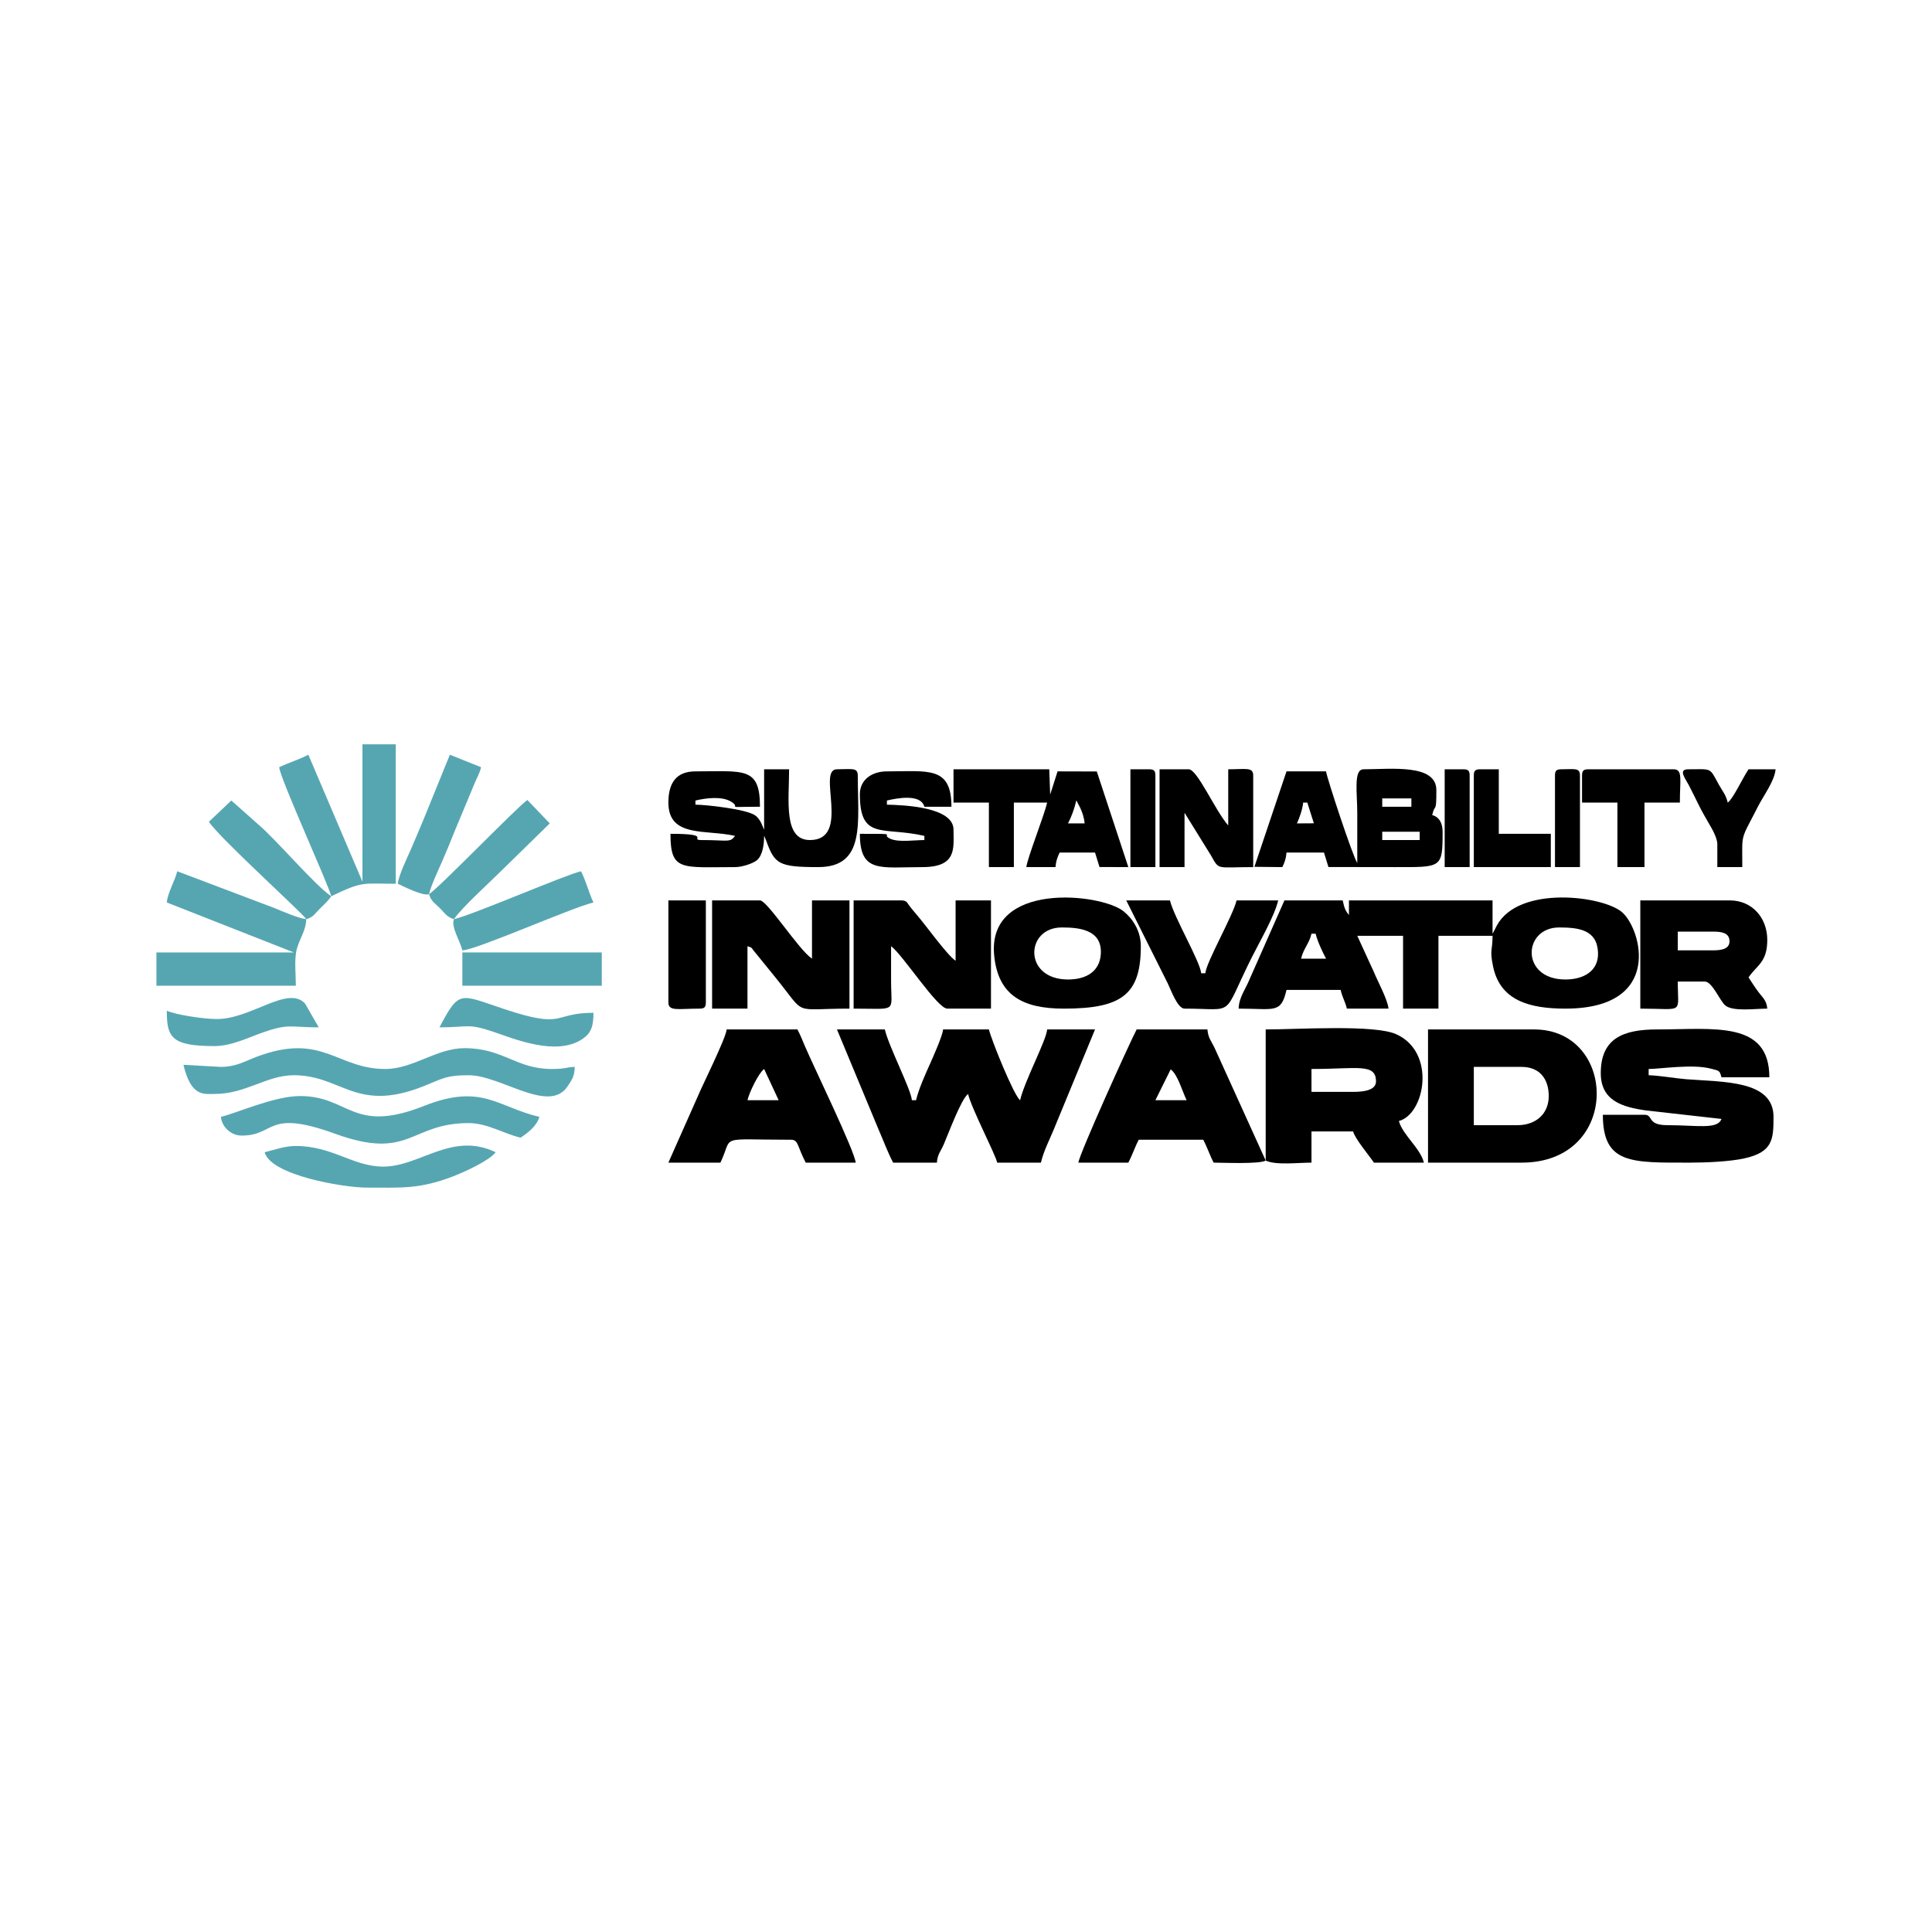<svg xmlns:xlink="http://www.w3.org/1999/xlink" viewBox="0 0 21590 21590" style="shape-rendering:geometricPrecision; text-rendering:geometricPrecision; image-rendering:optimizeQuality; fill-rule:evenodd; clip-rule:evenodd" version="1.1" height="215.9mm" width="215.9mm" xml:space="preserve" xmlns="http://www.w3.org/2000/svg">
 <defs>
  <style type="text/css">
   
    .fil0 {fill:black}
    .fil1 {fill:#56A6B2}
   
  </style>
 </defs>
 <g id="Layer_x0020_1">
 </g>
 <g id="Layer_x0020_1_0">
 </g>
 <g id="Layer_x0020_1_1">
 </g>
 <g id="Layer_x0020_1_2">
 </g>
 <g id="Layer_x0020_1_3">
 </g>
 <g id="Layer_x0020_1_4">
 </g>
 <g id="Layer_x0020_1_5">
 </g>
 <g id="Layer_x0020_1_6">
 </g>
 <g id="Layer_x0020_1_7">
 </g>
 <g id="Layer_x0020_1_8">
 </g>
 <g id="Layer_x0020_1_9">
 </g>
 <g id="Layer_x0020_1_10">
 </g>
 <g id="Layer_x0020_1_11">
 </g>
 <g id="Layer_x0020_1_0_12">
 </g>
 <g id="Layer_x0020_1_13">
 </g>
 <g id="Layer_x0020_1_14">
 </g>
 <g id="Layer_x0020_1_0_15">
  <g id="_1491757869440">
   <path d="M14655.74 10434.07l46.53 0c19.94,85.6 78.48,207.65 116.28,279.09l-279.09 0c26.34,-113.09 89.93,-165.97 116.28,-279.09zm2837.43 511.68c-504.32,0 -476.65,-581.45 -69.78,-581.45 219.73,0 425.42,26.07 434.43,281.73 7.17,203.08 -157.26,299.72 -364.65,299.72zm-814.01 -511.68l0 -372.1 -1604.79 0 0 162.79c-46.09,-53.02 -52.85,-90.16 -69.77,-162.79l-651.19 0 -392.13 887.05c-43.21,106.39 -116.8,198.63 -119.55,322.32 405.01,0 472.4,59.09 534.92,-209.31l604.71 0c20.88,89.63 51.39,130.42 69.77,209.31l465.14 0c-8.32,-100.18 -124.76,-313.62 -166.05,-415.36l-182.81 -398.64 511.67 0 0 814 395.37 0 0 -814 604.71 0c0,172.56 -34.39,147.43 5.88,342.82 78.78,382.16 408.53,471.18 808.13,471.18 1095.5,0 851.52,-885.94 634.51,-1076.39 -211.35,-185.47 -1155.83,-304.69 -1400.61,147.51l-31.45 61.59c-2.09,3.93 -6.54,11.84 -8.24,15.03 -1.71,3.18 -4.98,10.33 -8.22,14.99z" class="fil0"></path>
   <path d="M9980.99 12992.39l488.4 0c8.02,-96.17 42.11,-124 76.45,-202.65 51.81,-118.72 194.21,-507.52 272.42,-564.85 38.07,163.39 301.94,665.91 325.62,767.5l488.41 0c30.51,-131.06 92.9,-247.83 142.84,-368.81l461.84 -1119.65 -534.91 0c-10.47,125.53 -251.65,573.06 -302.36,790.73 -70.16,-51.39 -323.09,-680.17 -348.86,-790.73l-511.67 0c-5.91,71.03 -112.55,309.52 -147.46,387.43 -52.63,117.37 -126.33,280.76 -154.87,403.3l-46.54 0c-10.27,-123.66 -257.3,-597.46 -302.32,-790.73l-534.94 0 464.5 1116.99c54.53,124.13 102.11,255.55 163.45,371.47z" class="fil0"></path>
   <path d="M17888.53 11992.33c0,308.84 241.87,380.65 512.69,417.62l836.26 94.03c-43.82,121.06 -272.36,69.77 -604.69,69.77 -233.85,0 -152.81,-116.28 -255.85,-116.28l-465.14 0c0,554.69 320.24,534.92 976.81,534.92 190.83,0 446.46,-12.75 603.78,-47.42 318.34,-70.15 326.53,-211.95 326.53,-464.23 0,-409.21 -556.26,-387.87 -975.05,-420.39 -112.63,-8.76 -308.24,-42.28 -420.4,-44.75l0 -69.77c130.76,0 492.83,-58.92 700.31,-2.58 89.58,24.31 92.71,17 113.7,95.59l534.91 0c0,-637.4 -623.26,-534.91 -1255.91,-534.91 -382.34,0 -627.95,102.57 -627.95,488.4z" class="fil0"></path>
   <path d="M15120.9 12201.65l-465.16 0 0 -255.82c511.53,0 720.99,-67.96 720.99,139.52 0,102.46 -149.44,116.3 -255.83,116.3zm-976.81 767.5c113.04,54.22 357.19,23.24 511.65,23.24l0 -348.87 465.16 0c22.78,85.3 176.41,265 232.59,348.87l558.18 0c-37.22,-159.68 -237.53,-309.47 -279.09,-465.14 291.09,-77.74 420.03,-767.69 -30.05,-970.03 -245.06,-110.18 -1095.76,-53.29 -1458.44,-53.29l0 1465.22z" class="fil0"></path>
   <path d="M16958.25 12573.75l-488.4 0 0 -651.19 534.91 0c197.2,0 302.35,130.78 302.35,325.6 0,202.78 -148.33,325.59 -348.86,325.59zm-1000.08 418.64l1046.59 0c1114.98,0 1073.26,-1488.46 139.54,-1488.46l-1186.13 0 0 1488.46z" class="fil0"></path>
   <path d="M13082.42 11949.87c79.31,60.04 126.78,238.27 177.87,344.79l-348.86 0 170.99 -344.79zm1061.67 1019.28l-573.45 -1263.9c-37.94,-77.55 -69.94,-107.16 -77.77,-201.32l-790.76 0c-79.44,150.17 -643.66,1398.05 -651.19,1488.46l558.18 0c44.31,-83.76 73.01,-174.08 116.28,-255.83l720.99 0c44.31,83.76 73.01,174.08 116.28,255.83 93.94,0 515.18,18.79 581.44,-23.24z" class="fil0"></path>
   <path d="M8539.03 11945.83l162.49 349 -348.54 -0.17c20.85,-89.47 124.63,-303.86 186.05,-348.83zm-1069.85 1046.56l581.45 0c150.58,-313.84 -50.96,-255.83 790.76,-255.83 82.55,0 68.98,78.51 162.78,255.83l558.18 0c-10.74,-129.03 -471.48,-1077.19 -564.88,-1295.68 -34.01,-79.5 -50.1,-124.33 -86.31,-192.78l-790.76 0c-8.3,99.66 -277.06,635.86 -322.35,747.5l-328.87 740.96z" class="fil0"></path>
   <path d="M15446.5 9294.48l418.63 0 0 93.04 -418.63 0 0 -93.04zm-883.77 -325.6l46.5 0 73.15 231.46 -189.43 1.1c26.1,-54.42 63.65,-158.88 69.78,-232.56zm883.77 -46.53l325.62 0 0 93.04 -325.62 0 0 -93.04zm-279.09 720.99c-51.42,-74 -343.89,-963.46 -348.86,-1023.32l-441.9 0 -358.75 1066.53 312.24 3.3c24.48,-50.99 40.57,-91.51 46.51,-162.79l418.63 0 49.78 161.71c244.83,1.08 492.91,1.08 740.98,1.08 525.63,0.02 534.94,14.94 534.94,-395.37 0,-86.34 -31.17,-163.34 -116.3,-186.05 33.32,-142.95 46.53,-4.97 46.53,-279.09 0,-297.39 -510.85,-232.59 -814.03,-232.59 -113.97,0 -69.77,264.15 -69.77,488.41 0,186.05 0,372.13 0,558.18z" class="fil0"></path>
   <path d="M8539.03 9271.21c-13.43,-21.18 -33.48,-109.41 -97.98,-157.84 -95.32,-71.56 -558.07,-121.25 -669.51,-121.25l0 -46.5c116.91,-27.25 297.27,-52.06 403.19,15.43 117.68,74.97 -107.07,54.34 317.8,54.34 0,-449.15 -177.13,-395.37 -720.99,-395.37 -216,0 -302.36,131.39 -302.36,348.86 0,397.46 424.1,297.52 744.26,372.1 -54.34,78.18 -78.26,46.54 -372.13,46.54 -149.08,0 135.45,-69.78 -348.86,-69.78 0,422.35 123.58,372.11 720.99,372.11 80.51,0 201.51,-40.11 247,-78.59 58.84,-49.75 78.59,-168.69 78.59,-270.28 3.11,4.92 6.43,7.42 7.45,15.83l13.84 32.66c95.65,265.32 137.62,300.38 583.4,300.38 531.12,0 441.9,-494.59 441.9,-1023.32 0,-92.74 -65.87,-69.78 -232.58,-69.78 -230.47,0 163.33,790.77 -302.33,790.77 -299.01,0 -232.59,-442.34 -232.59,-790.77l-279.09 0 0 674.46z" class="fil0"></path>
   <path d="M7957.59 11271.34l395.39 0 0 -697.72c66.73,24.17 30.3,6.02 88.84,73.97l218.85 269.56c363.39,445.91 172.73,354.19 831.91,354.19l0 -1209.37 -418.63 0 0 651.19c-149.71,-100.26 -499.73,-651.19 -581.42,-651.19l-534.94 0 0 1209.37z" class="fil0"></path>
   <path d="M9539.11 11271.34c495.85,0 419.82,50.57 418.67,-302.3 -0.44,-131.77 -0.03,-263.62 -0.03,-395.42 131.08,96.06 516.45,697.72 627.95,697.72l488.41 0 0 -1209.37 -395.4 0 0 674.46c-96.91,-64.91 -332.46,-396.96 -436.68,-516.86 -34.06,-39.18 -45.13,-53.76 -73.67,-89.14 -28.41,-35.25 -31.32,-68.46 -94.33,-68.46l-534.92 0 0 1209.37z" class="fil0"></path>
   <path d="M19144.44 10620.15l-395.37 0 0 -209.31 395.37 0c95.73,0 174.43,13.81 182.28,96.11 9.23,96.83 -87.13,113.2 -182.28,113.2zm-814.01 651.19c496.16,0 418.64,69.28 418.64,-302.33l302.35 0c81.62,0 165.18,208.77 224.95,263.44 82.74,75.65 333.04,38.89 472.78,38.89 -7.67,-91.96 -50.68,-122.07 -96.5,-182.59 -42.83,-56.53 -75.21,-110.09 -112.82,-166.27 91.2,-136.22 209.32,-166.49 209.32,-418.63 0,-249.89 -171.44,-441.88 -418.64,-441.88l-1000.08 0 0 1209.37z" class="fil0"></path>
   <path d="M11934.61 10945.75c-501.34,0 -478.76,-581.45 -69.77,-581.45 185.23,0 454.37,19.51 436.63,297.55 -12.17,190.42 -157.35,283.9 -366.86,283.9zm-46.5 325.59c644.49,0 860.53,-155.23 860.53,-697.72 0,-172.15 -91.5,-307.41 -192.17,-389.27 -249.87,-203.16 -1527.77,-340.92 -1446.68,492.86 43.48,446.98 319.96,594.13 778.32,594.13z" class="fil0"></path>
   <path d="M12027.65 8945.62c3.24,4.64 7.34,6.75 8.57,14.69 1.57,10.11 73.65,111.14 84.47,241.13l-186.08 0c39.37,-74.36 71.56,-163.61 93.04,-255.82zm-1372.18 23.26l395.37 0 0 720.97 279.09 0 0 -720.97 372.13 0c-34.81,149.33 -224.92,628.89 -232.59,720.97l325.6 0c5.93,-71.32 22.06,-111.81 46.53,-162.79l395.37 0 49.77 161.71 322.36 1.08 -352.35 -1068.68 -438.41 -1.15 -82.58 259.31 -10.46 -282.58 -1069.83 0 0 372.13z" class="fil0"></path>
   <path d="M2468.84 11922.56l-418.64 -23.26c83.95,360.31 229.67,325.59 348.86,325.59 349.25,0 581.26,-209.29 883.78,-209.29 535.4,0 689.89,417.21 1432.28,129.85 221.9,-85.9 255.74,-129.85 521.34,-129.85 360.71,0 896.17,433.61 1104.03,127.18 49.31,-72.68 79.72,-113.09 82.11,-220.22 -101.75,2.25 -87.33,23.27 -255.83,23.27 -403.91,0 -538.34,-232.59 -976.81,-232.59 -309.47,0 -575.62,232.59 -883.8,232.59 -545.57,0 -701.44,-413.44 -1438.74,-136.33 -120.46,45.27 -228.82,113.06 -398.58,113.06z" class="fil1"></path>
   <path d="M3422.38 10271.29c-83.59,-6.98 -275.54,-91.33 -362.1,-126.33l-1079.85 -408.61c-25.03,107.35 -107.21,239.64 -116.31,348.86l1418.72 558.18 -1534.99 0 0 372.13 1558.25 0c0,-124.71 -19.55,-293.26 10.17,-408.47 29.14,-113.09 103.26,-207.78 106.11,-335.76z" class="fil1"></path>
   <path d="M3701.47 10015.44c358.7,-172.1 347.38,-139.54 720.99,-139.54l0 -1558.24 -372.13 0 0 1535 -604.68 -1418.72c-99.82,52.83 -222.45,90.05 -325.62,139.55 10.9,130.97 550.4,1308.75 581.44,1441.95z" class="fil1"></path>
   <path d="M2468.84 12480.74c9.17,110.48 110.53,209.32 232.55,209.32 382.16,0 269.67,-301.15 1043.65,-20.33 838.28,304.17 835.87,-119.22 1491.42,-119.22 209.87,0 391.33,118.51 581.45,162.79 82.38,-55.16 182.34,-131.58 209.32,-232.56 -464.92,-108.31 -642.16,-378.06 -1285.98,-123.12 -805.66,319.03 -832.93,-109.46 -1388.64,-109.46 -287.38,0 -711.49,192.45 -883.77,232.58z" class="fil1"></path>
   <path d="M13237.05 11271.34c585.54,0 409.68,110.93 751.98,-573.67 85.89,-171.76 253.26,-458.27 294.61,-635.7l-465.17 0c-40.27,172.92 -338.4,688.42 -348.86,814.01l-46.51 0c-10.88,-130.81 -306.06,-630.32 -348.86,-814.01l-488.41 0 465.14 930.28c31.81,63.6 106.78,279.09 186.08,279.09z" class="fil0"></path>
   <path d="M9608.89 8875.84c0,521.29 260.13,357.79 720.96,465.14l0 46.54c-112.16,0 -286.29,27.82 -380.95,-14.45 -123.09,-55.02 131.42,-55.33 -340.01,-55.33 0,443.2 228.46,372.11 697.72,372.11 390.45,0 348.86,-210.59 348.86,-418.64 0,-253.93 -556.72,-274.91 -744.26,-279.09l0 -46.5c115.98,-27.03 379.33,-77.47 418.64,69.77l302.36 0c0,-456.35 -255.91,-395.37 -721,-395.37 -168.16,0 -302.32,93.01 -302.32,255.82z" class="fil0"></path>
   <path d="M12957.96 9689.85l279.09 0 0 -604.69c3.63,4.18 8.57,5.71 9.97,13.27l284.64 459.62c97.41,170.31 51.81,131.8 472.89,131.8l0 -1023.32c0,-97.11 -80.71,-69.78 -279.09,-69.78l0 627.96c-150.51,-173.17 -345.05,-627.96 -441.9,-627.96l-325.6 0 0 1093.1z" class="fil0"></path>
   <path d="M2957.24 12876.11c69.69,260.99 891.28,395.37 1139.6,395.37 393.97,0 587.41,19.36 967.12,-126.01 134.35,-51.45 408.41,-178.68 474.86,-269.36 -488.9,-234.59 -844.3,160.83 -1255.9,160.67 -336.94,-0.14 -568.02,-230.44 -976.82,-230.44 -128.77,0 -238.9,44.14 -348.86,69.77z" class="fil1"></path>
   <path d="M17679.22 8666.53l0 302.35 395.39 0 0 720.97 302.33 0 0 -720.97 395.39 0c0,-252.83 35.55,-372.13 -69.77,-372.13l-953.57 0c-53.59,0 -69.77,16.18 -69.77,69.78z" class="fil0"></path>
   <path d="M4794.56 9992.2c22.56,-96.75 99.5,-260.24 138.94,-349.46 52.17,-117.99 100.08,-235.12 150.26,-361.42l218.93 -525.3c29.62,-73.23 56.26,-109.3 73.32,-182.53l-348.86 -139.55 -288.9 711.19c-52.68,125.39 -101.25,242.99 -152.34,359.3 -36.4,82.9 -132.74,281.83 -140.21,371.47 68.62,32.93 286.37,142.12 348.86,116.3z" class="fil1"></path>
   <path d="M3422.38 10271.29c76.75,-20.49 90.87,-54.44 145.56,-110.29 52.8,-53.89 94.09,-86.64 133.53,-145.56 -184.84,-123.75 -619.49,-638.8 -820.87,-807.13l-295.49 -262.69 -250.82 237.66c120.65,183.66 1035.93,1010.08 1088.09,1088.01z" class="fil1"></path>
   <polygon points="5166.69,11015.52 6724.95,11015.52 6724.95,10643.39 5166.69,10643.39" class="fil1"></polygon>
   <path d="M5073.65 10271.29c-38.01,82.22 68.4,243.05 93.04,348.86 155.62,-3.49 1224.4,-478.82 1465.22,-534.94 -52.77,-109.96 -83.34,-242.61 -139.54,-348.86 -182.98,42.63 -1197.89,483.49 -1418.72,534.94z" class="fil1"></path>
   <path d="M4794.56 9992.2c20.99,78.54 65.33,100.51 121.97,157.13 56.61,56.64 78.59,100.97 157.12,121.96 86.31,-128.89 397.84,-409.46 529.12,-540.73l540.74 -529.12 -250.28 -261.4c-115.89,79.25 -973.05,968.05 -1098.67,1052.16z" class="fil1"></path>
   <path d="M19190.97 9434.02l0 255.83 279.09 0c0,-399.77 -25.74,-281.24 177.95,-682.57 57.08,-112.46 183.33,-280.46 194.15,-410.53l-302.33 0c-68.23,101.89 -170.69,326.78 -232.58,372.13 -20.85,-89.47 -58.43,-126.49 -100.07,-202.28 -107.22,-195.2 -71.92,-169.85 -341.83,-169.85 -117.08,0 -29.78,106.06 7.5,178.2 40.98,79.3 72.24,143.75 108.77,217.2 39.34,79.14 73.54,138.86 115.29,210.3 30.49,52.22 94.06,158.39 94.06,231.57z" class="fil0"></path>
   <path d="M16469.85 8666.53l0 1023.32 860.5 0 0 -372.11 -581.41 0 0 -720.99 -209.32 0c-53.59,0 -69.77,16.18 -69.77,69.78z" class="fil0"></path>
   <path d="M7469.18 11201.57c0,103.34 108.56,69.77 348.86,69.77 53.6,0 69.78,-16.18 69.78,-69.77l0 -1139.6 -418.64 0 0 1139.6z" class="fil0"></path>
   <path d="M4910.87 11480.66c325.9,0 312.38,-48.35 601.88,49.34 227.39,76.75 702.18,277.41 994.37,81.69 98.31,-65.84 124.79,-141.47 124.79,-293.81 -465.06,0 -304.77,189.15 -1003.02,-43.57 -493.6,-164.51 -494.23,-216.57 -718.02,206.35z" class="fil1"></path>
   <path d="M2422.3 11387.65c-152.34,0 -468.05,-49.8 -558.18,-93.04 0,296.89 49.23,395.37 534.94,395.37 187.26,0 387.68,-100.46 543.32,-154.38 287.74,-99.71 298.16,-54.94 619.55,-54.94l-152.82 -265.82c-192.86,-208.27 -598.66,172.81 -986.81,172.81z" class="fil1"></path>
   <path d="M12632.34 9689.85l279.09 0 0 -1023.32c0,-53.6 -16.18,-69.78 -69.78,-69.78l-209.31 0 0 1093.1z" class="fil0"></path>
   <path d="M16144.22 9689.85l279.09 0 0 -1023.32c0,-53.6 -16.18,-69.78 -69.77,-69.78l-209.32 0 0 1093.1z" class="fil0"></path>
   <path d="M17376.89 8666.53l0 1023.32 279.09 0 0 -1023.32c0,-90.43 -59.67,-69.78 -209.32,-69.78 -53.59,0 -69.77,16.18 -69.77,69.78z" class="fil0"></path>
  </g>
 </g>
</svg>
